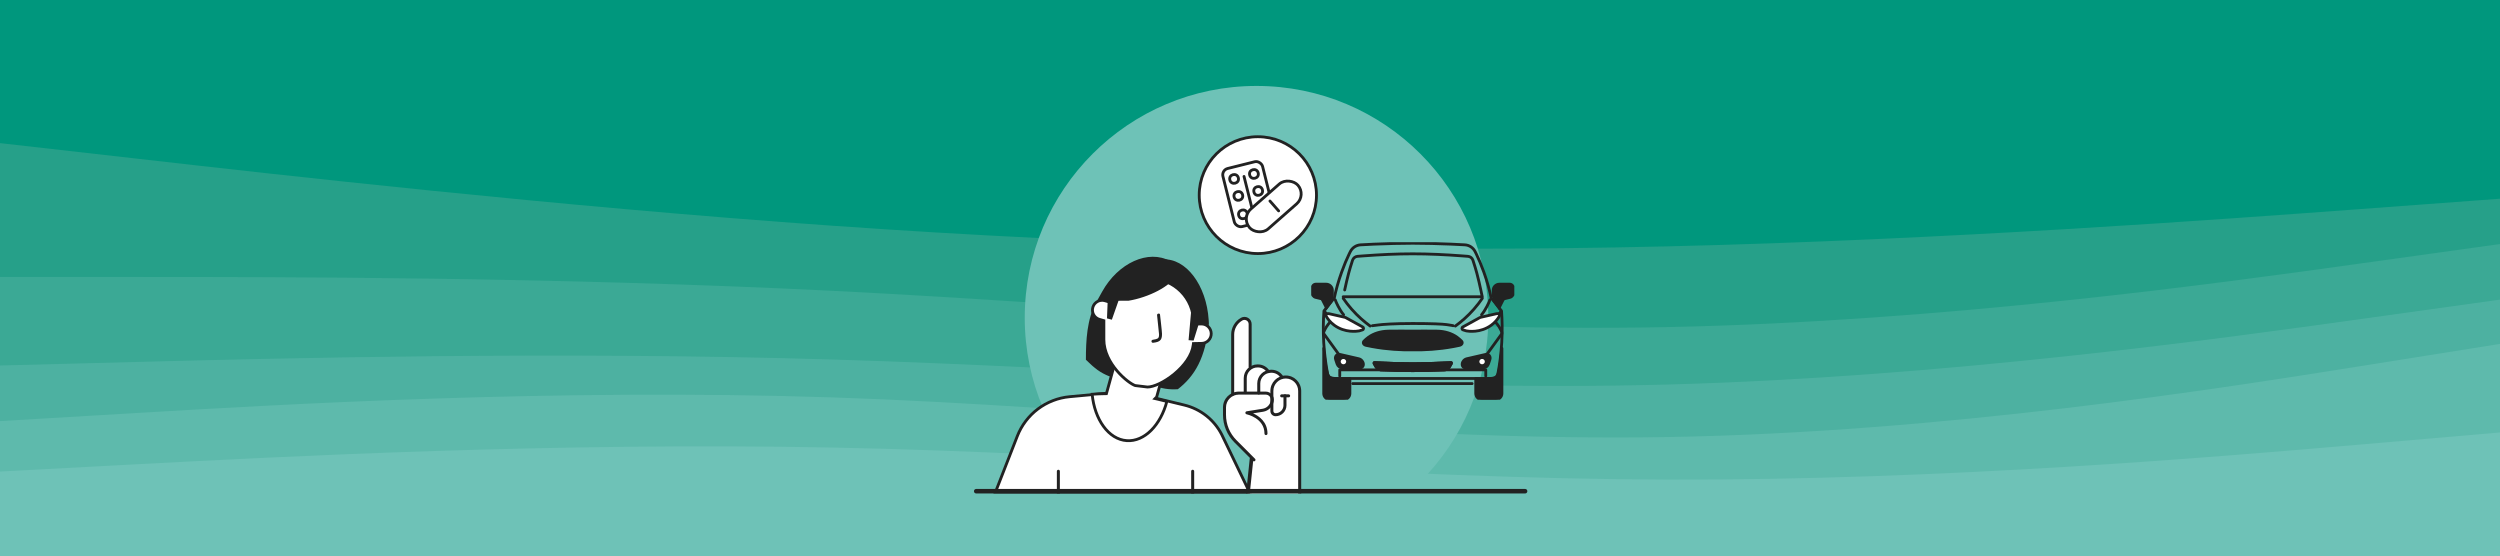 <svg width="1920" height="427" viewBox="0 0 1920 427" fill="none" xmlns="http://www.w3.org/2000/svg">
<rect x="0" y="0" width="1920" height="427" fill="#333333" stroke="none"/>
<g clip-path="url(#clip0_294_1323)">
<rect width="1920" height="427" fill="#26A089"/>
<g clip-path="url(#clip1_294_1323)">
<path d="M0 111.494L106.6 123.593C213.4 135.77 426.6 159.967 640 174.991C853.4 190.015 1066.6 195.866 1280 190.806C1493.4 185.824 1706.6 170.009 1813.4 162.102L1920 154.194V0H1813.4C1706.6 0 1493.4 0 1280 0C1066.6 0 853.4 0 640 0C426.6 0 213.4 0 106.6 0H0V111.494Z" fill="#00977D"/>
<path d="M0 214.291H106.6C213.4 214.291 426.6 214.291 640 224.966C853.4 235.641 1066.6 256.991 1280 252.8C1493.4 248.53 1706.6 218.798 1813.4 203.853L1920 188.987V152.613L1813.4 160.52C1706.6 168.428 1493.4 184.243 1280 189.224C1066.6 194.285 853.4 188.434 640 173.41C426.6 158.385 213.4 134.189 106.6 122.011L0 109.913V214.291Z" fill="#26A089"/>
<path d="M0 282.294L106.6 279.527C213.4 276.759 426.6 271.224 640 277.708C853.4 284.113 1066.6 302.616 1280 296.923C1493.4 291.23 1706.6 261.498 1813.4 246.553L1920 231.687V187.406L1813.4 202.271C1706.6 217.216 1493.4 246.948 1280 251.218C1066.6 255.409 853.4 234.059 640 223.384C426.6 212.709 213.4 212.709 106.6 212.709H0V282.294Z" fill="#3BA995"/>
<path d="M0 324.994L106.6 318.668C213.4 312.343 426.6 299.691 640 306.807C853.4 313.924 1066.6 340.809 1280 337.251C1493.4 333.693 1706.6 299.691 1813.4 282.69L1920 265.689V230.105L1813.4 244.971C1706.6 259.916 1493.4 289.648 1280 295.342C1066.6 301.035 853.4 282.532 640 276.127C426.6 269.643 213.4 275.178 106.6 277.945L0 280.713V324.994Z" fill="#4DB1A1"/>
<path d="M0 363.741L106.6 358.047C213.4 352.433 426.6 341.047 640 345.317C853.4 349.507 1066.6 369.276 1280 369.909C1493.4 370.62 1706.6 352.117 1813.4 342.944L1920 333.693V264.107L1813.4 281.108C1706.6 298.109 1493.4 332.111 1280 335.669C1066.6 339.228 853.4 312.343 640 305.226C426.6 298.109 213.4 310.761 106.6 317.087L0 323.413V363.741Z" fill="#5EBAAC"/>
<path d="M0 427.791H106.6C213.4 427.791 426.6 427.791 640 427.791C853.4 427.791 1066.6 427.791 1280 427.791C1493.4 427.791 1706.6 427.791 1813.4 427.791H1920V332.111L1813.4 341.363C1706.6 350.535 1493.4 369.039 1280 368.327C1066.6 367.694 853.4 347.926 640 343.735C426.6 339.465 213.4 350.852 106.6 356.466L0 362.159V427.791Z" fill="#6EC2B7"/>
</g>
<g clip-path="url(#clip2_294_1323)">
<circle cx="965" cy="244" r="178" fill="#6EC2B7"/>
<path d="M909.584 311.101C921.962 314.086 932.423 322.327 938.252 333.667H938.253L959.733 378.254C959.581 378.254 959.419 378.254 959.249 378.253C957.793 378.25 955.659 378.246 952.943 378.241C947.51 378.231 939.748 378.218 930.434 378.202C911.807 378.172 886.971 378.134 862.134 378.11C837.298 378.085 812.46 378.073 793.832 378.091C784.518 378.1 776.755 378.118 771.32 378.145C768.603 378.158 766.464 378.174 765.004 378.193C764.793 378.195 764.595 378.201 764.412 378.203L781.262 335.029C787.871 318.093 803.454 306.343 821.513 304.664L865.857 300.539L909.584 311.101Z" fill="white" stroke="#222222" stroke-width="2.19"/>
<path d="M946.116 256.915V302.624L946.104 302.635C942.377 304.561 939.819 308.448 939.819 312.937V318.529C939.819 326.395 942.875 333.784 948.431 339.353C948.431 339.353 956.414 347.061 960.688 351.102L957.972 379.354H998.143C998.467 379.354 998.722 379.678 998.722 379.354V300.246C998.722 294.027 993.675 288.958 987.46 288.958C986.592 288.958 985.747 289.074 984.937 289.259C984.925 289.225 984.925 289.19 984.902 289.167C983.05 286.278 979.902 284.549 976.487 284.549H976.105C975.48 284.549 974.867 284.607 974.277 284.723C972.401 282.055 969.392 280.454 966.117 280.454H965.735C963.894 280.454 962.17 280.965 960.688 281.846V248.911C960.688 247.124 959.774 245.535 958.234 244.63C956.706 243.725 954.866 243.713 953.315 244.584C948.871 247.078 946.116 251.811 946.116 256.915Z" fill="white"/>
<path d="M963.05 354.329C962.749 354.329 962.459 354.213 962.228 353.993L948.026 339.758C942.366 334.085 939.252 326.545 939.252 318.517V312.925C939.252 306.208 944.704 300.744 951.406 300.744H972.043C973.906 300.744 975.654 301.568 976.858 302.983C978.062 304.41 978.559 306.278 978.247 308.122C977.529 312.299 974.242 315.547 970.064 316.22L962.343 317.449C966.95 319.538 973.432 324.051 973.432 332.995C973.432 333.633 972.911 334.155 972.274 334.155C971.638 334.155 971.117 333.633 971.117 332.995C971.117 321.057 957.517 318.192 957.378 318.169C956.834 318.064 956.441 317.565 956.452 317.009C956.452 316.452 956.869 315.976 957.424 315.883L969.705 313.923C972.899 313.412 975.411 310.93 975.967 307.728C976.163 306.568 975.851 305.384 975.087 304.479C974.335 303.575 973.223 303.064 972.043 303.064H951.406C945.977 303.064 941.567 307.484 941.567 312.925V318.517C941.567 325.918 944.438 332.879 949.669 338.111L963.871 352.346C964.323 352.798 964.323 353.529 963.871 353.981C963.64 354.213 963.35 354.318 963.05 354.318V354.329Z" fill="#222222"/>
<path d="M946.695 303.911C946.058 303.911 945.537 303.389 945.537 302.751V256.915C945.537 251.602 948.408 246.683 953.037 244.073C954.762 243.098 956.822 243.11 958.535 244.119C960.248 245.129 961.267 246.915 961.267 248.899V281.858C961.267 282.496 960.746 283.018 960.109 283.018C959.473 283.018 958.952 282.496 958.952 281.858V248.899C958.952 247.739 958.362 246.706 957.366 246.126C956.371 245.546 955.179 245.535 954.172 246.103C950.271 248.296 947.852 252.449 947.852 256.927V302.763C947.852 303.401 947.331 303.923 946.695 303.923V303.911Z" fill="#222222"/>
<path d="M956.336 302.658C955.699 302.658 955.178 302.136 955.178 301.498V290.454C955.178 284.619 959.912 279.874 965.734 279.874H966.116C969.739 279.874 973.061 281.695 975.017 284.758C975.364 285.303 975.202 286.011 974.67 286.359C974.126 286.707 973.42 286.544 973.072 286.011C971.545 283.621 968.952 282.194 966.128 282.194H965.746C961.197 282.194 957.505 285.895 957.505 290.454V301.498C957.505 302.136 956.984 302.658 956.347 302.658H956.336Z" fill="#222222"/>
<path d="M966.718 302.96C966.082 302.96 965.561 302.438 965.561 301.8V294.537C965.561 288.702 970.295 283.957 976.117 283.957H976.499C980.122 283.957 983.444 285.778 985.4 288.841C985.747 289.386 985.585 290.094 985.052 290.442C984.508 290.79 983.802 290.628 983.455 290.094C981.927 287.704 979.335 286.277 976.51 286.277H976.129C971.58 286.277 967.887 289.978 967.887 294.537V301.8C967.887 302.438 967.367 302.96 966.73 302.96H966.718Z" fill="#222222"/>
<path d="M958.366 379.44C957.599 379.36 957.01 378.928 957.056 378.48L959.833 351.916C959.88 351.468 960.546 351.167 961.313 351.247C962.08 351.327 962.67 351.759 962.623 352.207L959.846 378.771C959.799 379.219 959.133 379.52 958.366 379.44Z" fill="#222222"/>
<path d="M998.154 380.514C997.517 380.514 996.996 379.992 996.996 379.354V300.246C996.996 294.979 992.726 290.698 987.471 290.698C982.216 290.698 977.945 294.979 977.945 300.246V315.663C977.945 316.592 978.697 317.346 979.623 317.346C982.968 317.346 985.7 314.619 985.7 311.267V304.016C985.7 303.378 986.221 302.856 986.857 302.856C987.494 302.856 988.015 303.378 988.015 304.016V311.267C988.015 315.896 984.253 319.666 979.635 319.666C977.436 319.666 975.642 317.868 975.642 315.663V300.246C975.642 293.703 980.954 288.378 987.482 288.378C994.01 288.378 999.323 293.703 999.323 300.246V379.354C999.323 379.992 998.802 380.514 998.166 380.514H998.154Z" fill="#222222"/>
<path d="M989.659 305.176H984.312C983.675 305.176 983.154 304.654 983.154 304.016C983.154 303.378 983.675 302.856 984.312 302.856H989.659C990.296 302.856 990.817 303.378 990.817 304.016C990.817 304.654 990.296 305.176 989.659 305.176Z" fill="#222222"/>
<path d="M863.934 252.437C865.632 279.275 876.796 300.663 904.575 298.923C917.306 289.062 925.987 275.141 928.431 248.339L928.268 245.762C926.571 218.924 910.757 198.084 892.946 199.216C875.136 200.348 862.074 223.021 863.771 249.859L863.934 252.437Z" fill="#222222"/>
<path d="M851.911 288.999L854.805 288.999C871.643 292.542 889.422 287.713 901.727 265.55L906.285 257.34C918.589 235.178 915.174 209.743 898.657 200.531L898.647 200.525C882.129 191.313 858.765 201.811 846.461 223.973L841.902 232.184C834.761 245.047 833.971 261.401 833.971 276.301C841.085 283.261 844.966 286.161 851.911 288.999Z" fill="#222222"/>
<path d="M894.351 282.992L888.306 304.896L887.096 306.109L889.032 306.545C891.442 307.089 893.821 307.667 896.162 308.301C893.756 317.363 889.503 325.037 884.207 330.374C878.714 335.909 872.15 338.889 865.354 338.422H865.355C858.374 337.94 852.128 333.885 847.392 327.34C842.826 321.031 839.709 312.458 838.771 302.766C842.116 302.536 845.496 302.392 848.903 302.35L849.727 302.339L849.946 301.545L857.849 272.88L894.351 282.992Z" fill="white" stroke="#222222" stroke-width="2.19"/>
<path d="M847.774 246.283L846.99 246.051L844.328 245.261H844.329C840.387 244.089 838.142 239.933 839.314 235.972C840.485 232.017 844.632 229.772 848.577 230.945L850.8 231.606L851.638 231.855L852.066 231.094C857.819 220.878 868.725 213.983 881.252 213.983H883.196C901.687 213.983 916.675 229.001 916.675 247.541V248.901L917.79 248.88L922.162 248.796L922.174 248.807L922.641 248.799C926.74 248.718 930.136 252.001 930.217 256.124C930.295 260.112 927.23 263.426 923.294 263.703L922.91 263.72L917.505 263.825L916.551 263.844L916.438 264.792C915.475 272.972 909.261 281.096 901.826 287.234C898.131 290.285 894.184 292.801 890.541 294.551C886.9 296.299 883.657 297.232 881.306 297.246L871.829 296.108C870.613 295.71 868.521 294.528 866.009 292.598C863.47 290.648 860.587 288.003 857.874 284.821C852.431 278.438 847.774 270.019 847.774 260.812V246.283Z" fill="white" stroke="#222222" stroke-width="2.19"/>
<path d="M885.473 263.273C884.882 263.273 884.385 262.832 884.327 262.229C884.257 261.591 884.72 261.022 885.357 260.953C886.352 260.848 888.957 260.349 889.547 259.537C890.137 258.725 890.184 257.588 890.149 256.765C890.114 255.942 888.644 242.229 888.644 242.229C888.517 241.603 888.922 240.988 889.547 240.86C890.172 240.733 890.913 240.86 890.913 241.765C890.913 241.765 892.429 254.781 892.417 256.301C892.406 257.82 892.383 259.595 891.41 260.918C890.438 262.24 888.739 262.902 885.588 263.261C885.554 263.261 885.507 263.261 885.473 263.261V263.273Z" fill="#222222"/>
<path d="M870.743 205.604C863.764 207.959 860.453 210.395 855.962 213.655C856.124 214.931 848.601 224.583 849.018 225.836C850.997 231.752 855.962 230.964 866.727 230.964C870.373 230.36 874.285 229.386 878.266 228.04C894.367 222.622 905.733 213.202 903.661 207.007C901.589 200.812 886.855 200.186 870.755 205.604H870.743Z" fill="#222222"/>
<path d="M851.101 221.427L850.164 244.525L853.902 245.535L863.243 218.922L851.101 221.427Z" fill="#222222"/>
<path d="M923.523 239.49L916.683 261.566L912.823 261.261L915.724 228.642L923.523 239.49Z" fill="#222222"/>
<path d="M812.824 380.061C812.188 380.061 811.667 379.539 811.667 378.901V361.928C811.667 361.29 812.188 360.768 812.824 360.768C813.461 360.768 813.982 361.29 813.982 361.928V378.901C813.982 379.539 813.461 380.061 812.824 380.061Z" fill="#222222"/>
<path d="M915.976 380.061C915.339 380.061 914.818 379.539 914.818 378.901V361.928C914.818 361.29 915.339 360.768 915.976 360.768C916.612 360.768 917.133 361.29 917.133 361.928V378.901C917.133 379.539 916.612 380.061 915.976 380.061Z" fill="#222222"/>
<g clip-path="url(#clip3_294_1323)">
<path d="M1153.57 256.028V256.04L1133.48 283.752" stroke="#222222" stroke-width="2.19" stroke-linejoin="round"/>
<path d="M1153.46 267.507V302.189C1153.46 304.718 1151.42 306.769 1148.9 306.769H1137.93C1135.41 306.769 1133.37 304.718 1133.37 302.189V290.755C1133.37 290.755 1145.82 291.315 1148.9 289.914C1151.97 288.514 1153.46 267.507 1153.46 267.507Z" fill="#222222" stroke="#222222" stroke-width="2.19" stroke-linejoin="round"/>
<path d="M1016.51 256.028V256.04L1036.6 283.752" stroke="#222222" stroke-width="2.19" stroke-linejoin="round"/>
<path d="M1016.62 267.507V302.189C1016.62 304.718 1018.66 306.769 1021.18 306.769H1032.15C1034.67 306.769 1036.71 304.718 1036.71 302.189V290.755C1036.71 290.755 1024.25 291.315 1021.18 289.914C1018.1 288.514 1016.62 267.507 1016.62 267.507Z" fill="#222222" stroke="#222222" stroke-width="2.19" stroke-linejoin="round"/>
<path d="M1141.06 288.794V284.062H1028.93V288.794M1038.87 294.602H1130.57" stroke="#222222" stroke-width="2.19" stroke-linecap="round" stroke-linejoin="round"/>
<path d="M1085 290.667H1145.82C1148.07 290.667 1150 289.067 1150.42 286.861C1151.75 279.817 1152.82 271.831 1153.34 263.059C1153.85 254.118 1153.69 245.965 1153.17 238.779L1145.21 228.754C1143.96 222.82 1142.16 216.124 1139.57 208.938C1137.57 203.417 1135.74 199.043 1133.78 195.018C1133.48 194.386 1133.17 193.766 1132.87 193.186C1131.36 190.18 1128.35 188.232 1125 188.038C1121.57 187.845 1118.11 187.664 1114.61 187.509C1104.46 187.071 1094.58 186.851 1084.97 186.813C1075.38 186.851 1065.48 187.071 1055.35 187.509C1051.85 187.664 1048.4 187.832 1044.97 188.038C1041.61 188.232 1038.62 190.18 1037.09 193.186C1036.79 193.766 1036.49 194.386 1036.18 195.018C1034.22 199.043 1032.4 203.429 1030.4 208.938C1027.8 216.124 1026.01 222.82 1024.76 228.754L1016.79 238.779C1016.28 245.965 1016.11 254.118 1016.62 263.059C1017.14 271.831 1018.22 279.804 1019.54 286.861C1019.95 289.08 1021.89 290.667 1024.14 290.667H1084.96H1085Z" stroke="#222222" stroke-width="2.19" stroke-linejoin="round"/>
<path d="M1046.6 277.998L1046.51 277.83C1045.92 276.695 1044.82 275.844 1043.64 275.56L1029.18 272.231C1026.73 271.664 1024.96 273.702 1025.78 276.14L1026.91 279.533C1027.48 281.236 1029.14 282.501 1030.82 282.514L1044.25 282.617C1046.6 282.63 1047.81 280.269 1046.61 277.985L1046.6 277.998Z" fill="#222222" stroke="#222222" stroke-width="2.19" stroke-linejoin="round"/>
<path d="M1085 268.696C1094.01 268.851 1104.68 268.296 1116.3 266.142C1117.87 265.858 1119.39 265.548 1120.87 265.226C1122.8 264.8 1123.6 263.123 1122.41 261.936C1121.49 261.007 1120.38 260.027 1119.05 259.046C1119.02 259.02 1118.98 259.008 1118.96 258.982C1114.97 256.079 1109.58 254.428 1103.93 254.312C1103.51 254.312 1103.09 254.299 1102.68 254.286C1096.58 254.17 1090.68 254.286 1085 254.286C1079.32 254.286 1073.42 254.17 1067.32 254.286C1066.9 254.286 1066.49 254.299 1066.08 254.312C1060.43 254.441 1055.03 256.079 1051.04 258.982C1051.02 259.008 1050.98 259.02 1050.95 259.046C1049.62 260.027 1048.51 261.007 1047.59 261.936C1046.4 263.123 1047.2 264.8 1049.13 265.226C1050.62 265.548 1052.14 265.858 1053.7 266.142C1065.32 268.296 1075.99 268.838 1085 268.696Z" fill="#222222" stroke="#222222" stroke-width="2.19" stroke-linejoin="round"/>
<path d="M1085 284.642C1093.06 284.642 1101.24 284.449 1109.77 284.036C1110.71 283.997 1112.53 282.823 1113.09 281.869C1113.55 281.069 1114.04 280.217 1114.56 279.314C1114.88 278.759 1114.76 278.437 1114.23 278.463C1104.1 279.043 1094.46 279.34 1084.99 279.34C1075.53 279.34 1065.88 279.043 1055.75 278.463C1055.22 278.437 1055.1 278.759 1055.41 279.314C1055.94 280.217 1056.43 281.069 1056.89 281.869C1057.44 282.823 1059.27 283.997 1060.2 284.036C1068.75 284.449 1076.93 284.642 1084.97 284.642H1085Z" stroke="#222222" stroke-width="2.19" stroke-linejoin="round"/>
<path d="M1085 284.642C1093.06 284.642 1101.24 284.449 1109.77 284.036C1110.71 283.997 1112.53 282.823 1113.09 281.869C1113.55 281.069 1114.04 280.217 1114.56 279.314C1114.88 278.759 1114.76 278.437 1114.23 278.463C1104.1 279.043 1094.46 279.34 1084.99 279.34C1075.53 279.34 1065.88 279.043 1055.75 278.463C1055.22 278.437 1055.1 278.759 1055.41 279.314C1055.94 280.217 1056.43 281.069 1056.89 281.869C1057.44 282.823 1059.27 283.997 1060.2 284.036C1068.75 284.449 1076.93 284.642 1084.97 284.642H1085Z" fill="#222222" stroke="#222222" stroke-width="2.19" stroke-linejoin="round"/>
<path d="M1020.64 240.907C1024.91 241.823 1031.57 243.371 1032.95 243.707C1033.13 243.746 1033.31 243.823 1033.48 243.913L1046.53 251.099C1047.54 251.641 1047.43 253.022 1046.38 253.344L1043.98 254.092C1043.98 254.092 1043.87 254.118 1043.82 254.131C1042.47 254.389 1033.06 255.886 1024.69 249.745C1021.62 247.487 1019.71 244.945 1018.51 242.855C1017.83 241.669 1019.04 240.585 1020.63 240.92L1020.64 240.907Z" fill="white" stroke="#222222" stroke-width="2.19" stroke-linejoin="round"/>
<path d="M1052.29 250.421C1047.89 247.205 1042.86 242.94 1038 237.396C1035.5 234.544 1033.39 231.754 1031.6 229.134" stroke="#222222" stroke-width="2.19" stroke-linecap="round" stroke-linejoin="round"/>
<path d="M1031.88 241.738C1028.81 238.097 1025.98 231.941 1025.45 230.255" stroke="#222222" stroke-width="2.19" stroke-linecap="round" stroke-linejoin="round"/>
<path d="M1137.84 241.738C1140.91 238.097 1143.74 231.941 1144.27 230.255" stroke="#222222" stroke-width="2.19" stroke-linecap="round" stroke-linejoin="round"/>
<path d="M1018.91 241.411L1017.01 238.74" stroke="#222222" stroke-width="2.19" stroke-linejoin="round"/>
<path d="M1034.93 277.714C1034.93 275.986 1033.51 274.592 1031.76 274.592C1030.01 274.592 1028.58 275.999 1028.58 277.714C1028.58 279.43 1030.01 280.836 1031.76 280.836C1033.51 280.836 1034.93 279.43 1034.93 277.714Z" fill="white" stroke="#222222" stroke-width="2.19" stroke-linejoin="round"/>
<path d="M1018.41 230.303L1010.34 228.367C1008.7 227.98 1007.49 226.161 1007.54 224.304L1007.62 221.543C1007.67 219.724 1008.94 218.24 1010.57 218.24H1018.51C1021 218.24 1023.24 220.304 1023.24 222.846V226.703C1023.24 229.296 1020.97 230.896 1018.42 230.29L1018.41 230.303Z" fill="#222222" stroke="#222222" stroke-width="2.19" stroke-linejoin="round"/>
<path d="M1020.05 229.245L1022.38 231.375L1018.74 236.417L1017.14 233.244C1017.14 233.244 1015.7 230.548 1015.08 229.245H1020.05Z" fill="#222222" stroke="#222222" stroke-width="2.19" stroke-miterlimit="10"/>
<path d="M1021.74 247.139C1020.79 248.119 1019.69 249.422 1018.65 251.061C1017.56 252.776 1016.84 254.402 1016.35 255.718" stroke="#222222" stroke-width="2.19" stroke-linejoin="round"/>
<path d="M1123.42 277.998L1123.51 277.83C1124.1 276.695 1125.19 275.844 1126.37 275.56L1140.84 272.231C1143.28 271.664 1145.05 273.702 1144.23 276.14L1143.1 279.533C1142.53 281.236 1140.88 282.501 1139.19 282.514L1125.77 282.617C1123.42 282.63 1122.21 280.269 1123.4 277.985L1123.42 277.998Z" fill="#222222" stroke="#222222" stroke-width="2.19" stroke-linejoin="round"/>
<path d="M1149.36 240.907C1145.09 241.823 1138.43 243.371 1137.05 243.707C1136.87 243.746 1136.69 243.823 1136.52 243.913L1123.47 251.099C1122.46 251.641 1122.57 253.022 1123.62 253.344L1126.02 254.092C1126.02 254.092 1126.13 254.118 1126.18 254.131C1127.53 254.389 1136.94 255.886 1145.31 249.745C1148.38 247.487 1150.29 244.945 1151.49 242.855C1152.17 241.669 1150.96 240.585 1149.37 240.92L1149.36 240.907Z" fill="white" stroke="#222222" stroke-width="2.19" stroke-linejoin="round"/>
<path d="M1116.03 250.141C1116.03 250.141 1114.62 249.778 1111 249.301C1107.67 248.862 1099.72 248.455 1085 248.455C1070.28 248.455 1061.77 249.142 1058.44 249.581C1056.54 249.831 1053.97 250.141 1053.97 250.141" stroke="#222222" stroke-width="2.19" stroke-linecap="round" stroke-linejoin="round"/>
<path d="M1117.71 250.421C1122.11 247.204 1127.14 242.94 1132 237.396C1134.5 234.544 1136.61 231.754 1138.4 229.134" stroke="#222222" stroke-width="2.19" stroke-linecap="round" stroke-linejoin="round"/>
<path d="M1151.1 241.411C1151.73 240.52 1152.37 239.63 1153 238.74" stroke="#222222" stroke-width="2.19" stroke-linejoin="round"/>
<path d="M1031.57 227.916H1138.38C1138.1 226.626 1137.83 225.426 1137.59 224.303H1137.61C1136.3 218.317 1135.47 214.486 1134.21 209.815C1133.53 207.274 1132.55 203.881 1131.21 199.856C1130.66 198.192 1129.17 197.005 1127.42 196.863C1125.97 196.747 1124.52 196.63 1123.06 196.527C1110 195.56 1097.31 194.94 1084.99 194.94C1072.67 194.94 1059.97 195.547 1046.92 196.527C1045.45 196.63 1044 196.747 1042.55 196.863C1040.8 197.005 1039.31 198.192 1038.76 199.856C1037.42 203.881 1036.46 207.274 1035.77 209.815C1034.62 214.052 1033.83 217.609 1032.72 222.692" stroke="#222222" stroke-width="2.19" stroke-linecap="round" stroke-linejoin="round"/>
<path d="M1135.07 277.714C1135.07 275.986 1136.49 274.592 1138.24 274.592C1139.99 274.592 1141.42 275.999 1141.42 277.714C1141.42 279.43 1139.99 280.836 1138.24 280.836C1136.49 280.836 1135.07 279.43 1135.07 277.714Z" fill="white" stroke="#222222" stroke-width="2.19" stroke-linejoin="round"/>
<path d="M1148.26 247.139C1149.21 248.119 1150.31 249.422 1151.35 251.061C1152.44 252.776 1153.16 254.402 1153.65 255.718" stroke="#222222" stroke-width="2.19" stroke-linejoin="round"/>
<path d="M1151.62 230.303L1159.68 228.367C1161.33 227.98 1162.54 226.161 1162.49 224.304L1162.41 221.543C1162.36 219.724 1161.08 218.24 1159.45 218.24H1151.51C1149.02 218.24 1146.79 220.304 1146.79 222.846V226.703C1146.79 229.296 1149.06 230.896 1151.6 230.29L1151.62 230.303Z" fill="#222222" stroke="#222222" stroke-width="2.19" stroke-linejoin="round"/>
<path d="M1149.97 229.245L1147.65 231.375L1151.28 236.417L1152.89 233.244C1152.89 233.244 1154.33 230.548 1154.94 229.245H1149.97Z" fill="#222222" stroke="#222222" stroke-width="2.19" stroke-miterlimit="10"/>
</g>
</g>
<path fill-rule="evenodd" clip-rule="evenodd" d="M748 377.245C748 376.292 748.731 375.52 749.632 375.52L1171.37 375.52C1172.27 375.52 1173 376.292 1173 377.245C1173 378.197 1172.27 378.969 1171.37 378.969L749.632 378.969C748.731 378.969 748 378.197 748 377.245Z" fill="#222222"/>
<ellipse cx="966.029" cy="149.868" rx="45.029" ry="44.868" fill="white" stroke="#222222" stroke-width="2.19"/>
<rect x="938" y="130.613" width="31.402" height="45.981" rx="5" transform="rotate(-14.03 938 130.613)" stroke="#222222" stroke-width="2.19"/>
<path d="M955.408 135.511L962.748 164.888" stroke="#222222" stroke-width="2.19" stroke-linecap="round"/>
<circle cx="947.791" cy="137.414" r="3.365" transform="rotate(-14.03 947.791 137.414)" stroke="#222222" stroke-width="2.19"/>
<circle cx="963.024" cy="133.608" r="3.365" transform="rotate(-14.03 963.024 133.608)" stroke="#222222" stroke-width="2.19"/>
<circle cx="951.054" cy="150.47" r="3.365" transform="rotate(-14.03 951.054 150.47)" stroke="#222222" stroke-width="2.19"/>
<circle cx="966.287" cy="146.664" r="3.365" transform="rotate(-14.03 966.287 146.664)" stroke="#222222" stroke-width="2.19"/>
<circle cx="954.588" cy="164.615" r="3.365" transform="rotate(-14.03 954.588 164.615)" stroke="#222222" stroke-width="2.19"/>
<circle cx="969.821" cy="160.809" r="3.365" transform="rotate(-14.03 969.821 160.809)" stroke="#222222" stroke-width="2.19"/>
<rect x="953.003" y="167.253" width="49.399" height="20.24" rx="10.12" transform="rotate(-41.316 953.003 167.253)" fill="white" stroke="#222222" stroke-width="2.19"/>
<path d="M975.326 154.386L981.99 161.967" stroke="#222222" stroke-width="2.19" stroke-linecap="round"/>
</g>
<defs>
<clipPath id="clip0_294_1323">
<rect width="1920" height="427" fill="white"/>
</clipPath>
<clipPath id="clip1_294_1323">
<rect width="1920" height="427" fill="white"/>
</clipPath>
<clipPath id="clip2_294_1323">
<rect width="497" height="401" fill="white" transform="translate(712 -22)"/>
</clipPath>
<clipPath id="clip3_294_1323">
<rect width="156" height="121" fill="white" transform="translate(1007 186)"/>
</clipPath>
</defs>
</svg>

